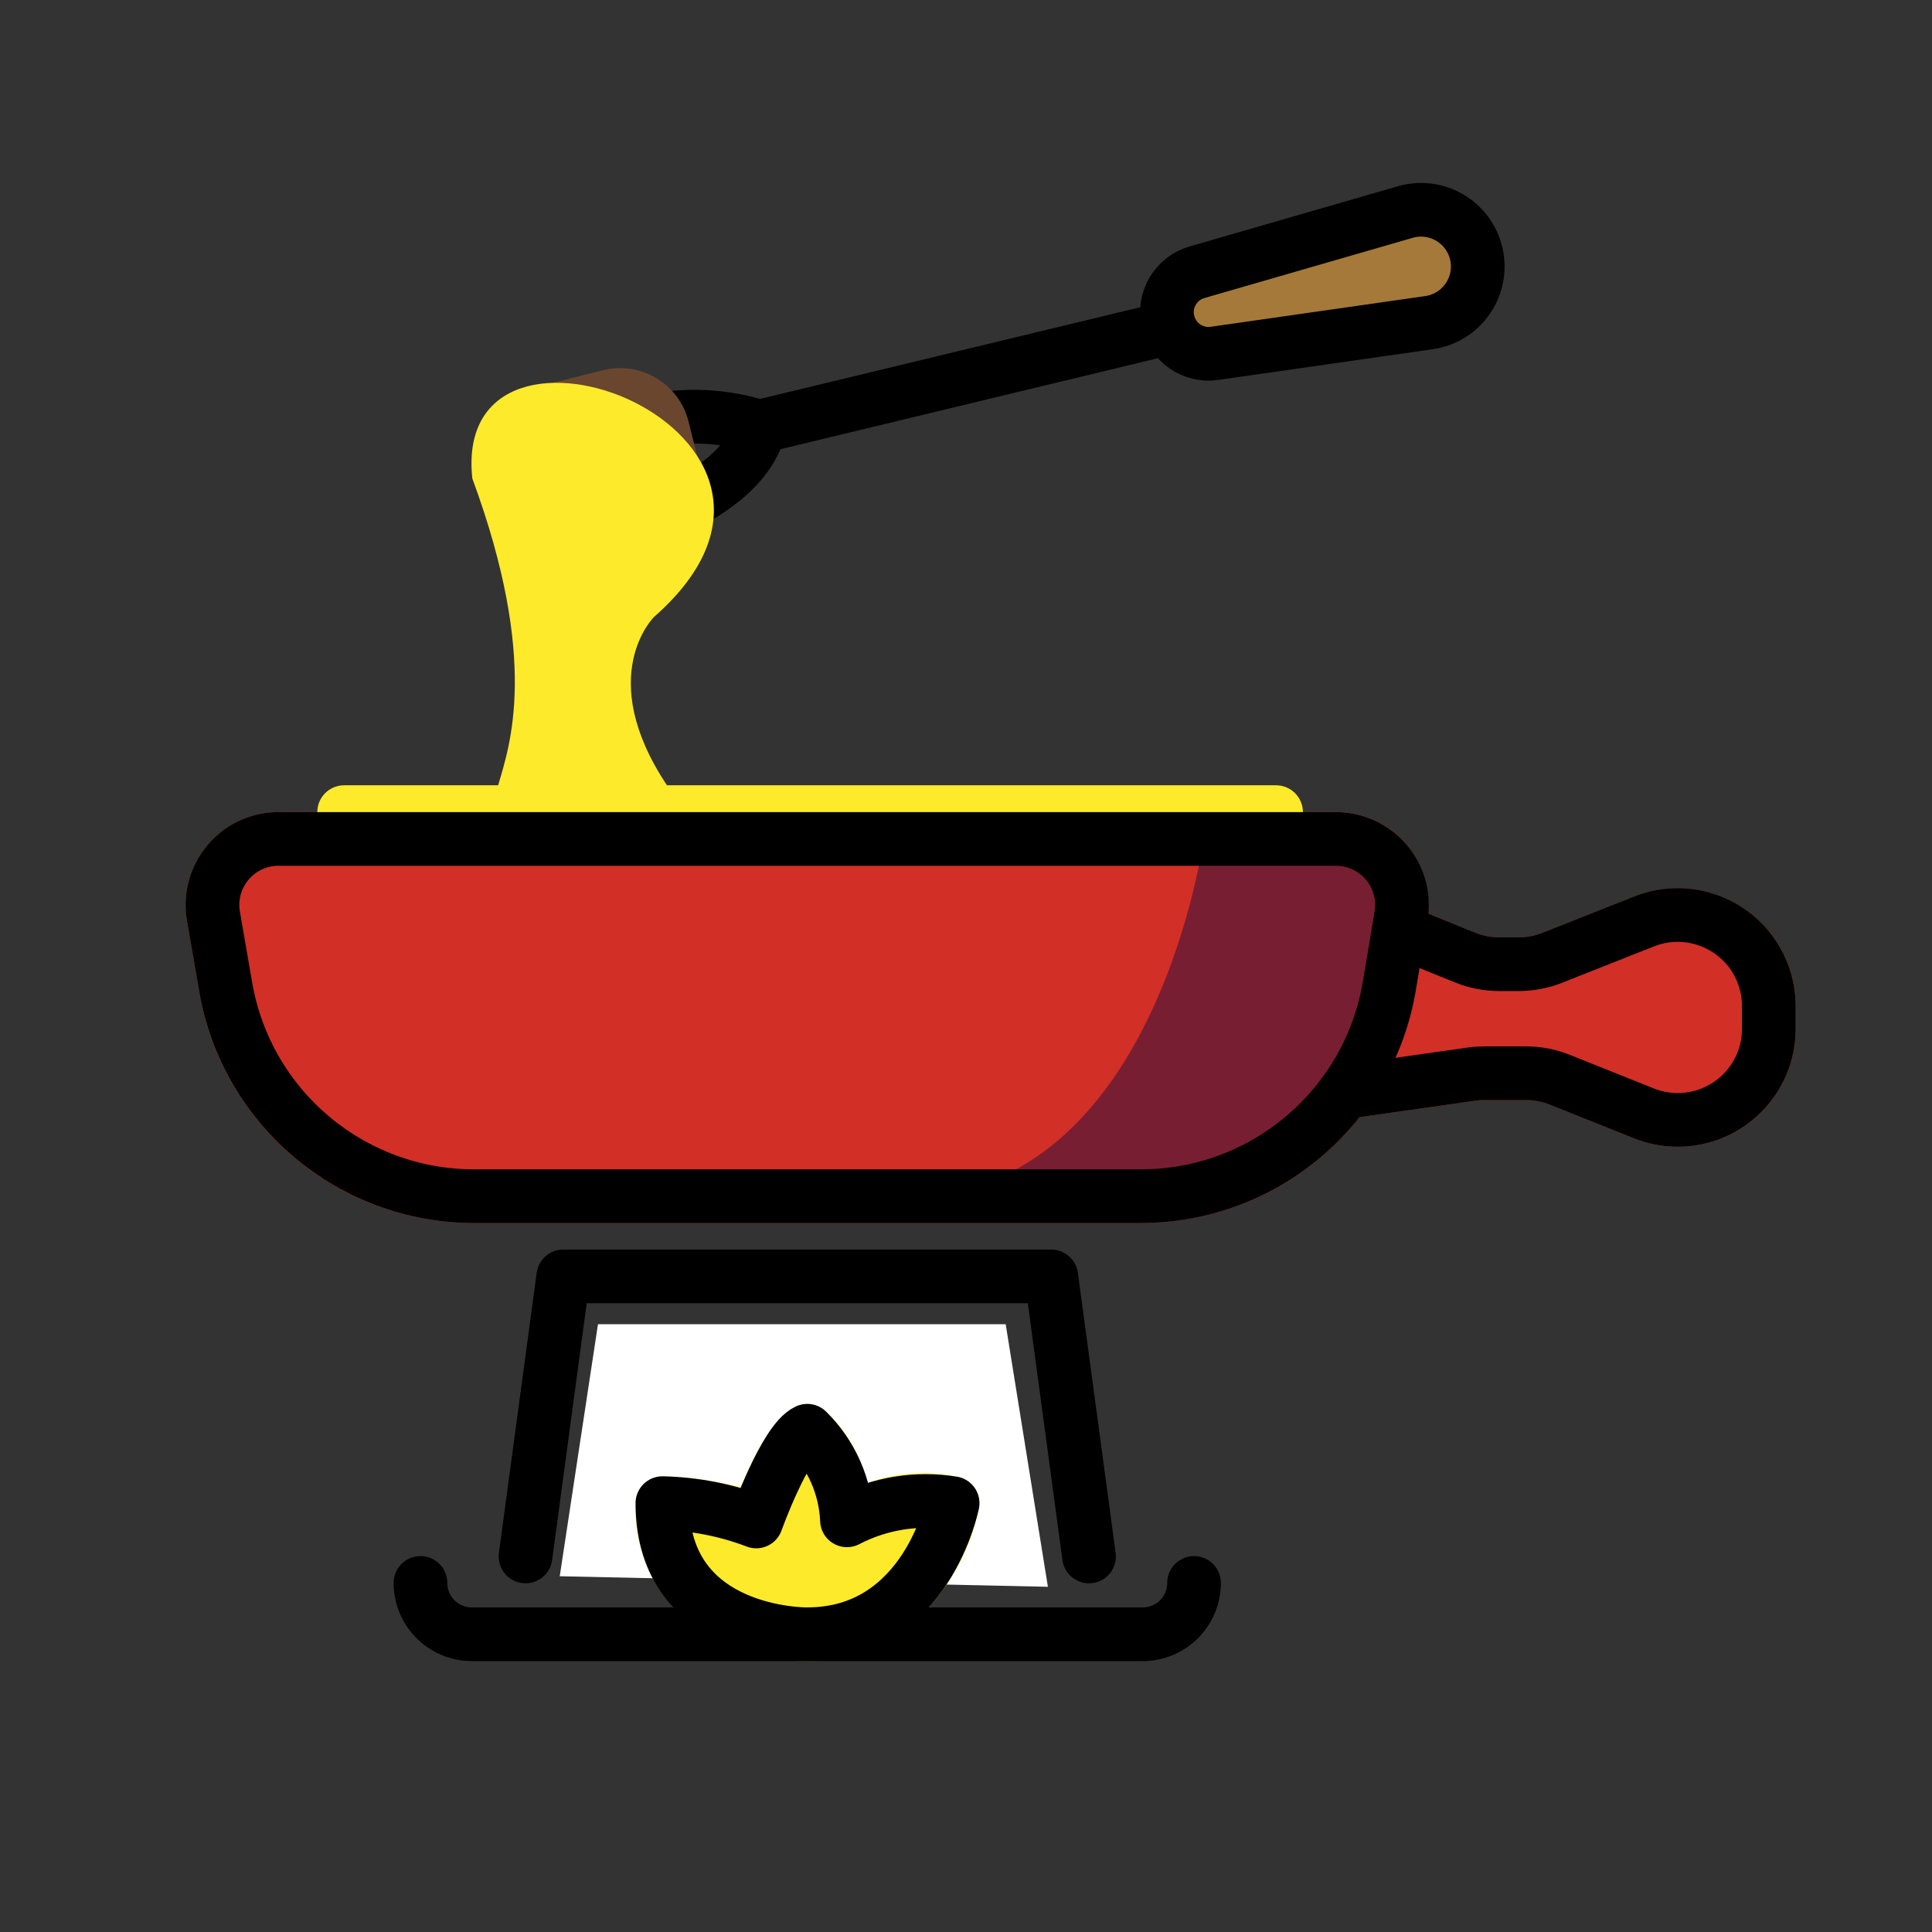 <svg id="emoji" viewBox="0 0 72 72" xmlns="http://www.w3.org/2000/svg">
  <rect x="0" y="0" width="72" height="72" fill="#333333" stroke="none"/>
  <g id="line-supplement">
    <path fill="none" stroke="#000" stroke-linecap="round" stroke-linejoin="round" stroke-width="2" d="m43.873,12.146l-15.572,3.755c-1.164-.367-2.396-.465-3.603-.286"/>
    <path fill="none" stroke="#000" stroke-linecap="round" stroke-linejoin="round" stroke-width="2" d="m25.428,18.825s2.488-1.081,2.874-2.924"/>
    <path fill="none" stroke="#000" stroke-linecap="round" stroke-linejoin="round" stroke-width="1.883" d="m19.948,15.419l2.774-.667c.869-.209,1.742.326,1.951,1.194l.694,2.883"/>
    <path fill="none" stroke="#000" stroke-linecap="round" stroke-linejoin="round" stroke-width="1.883" d="m19.948,15.419l2.774-.667c.869-.209,1.742.326,1.951,1.194l.694,2.883"/>
    <path fill="none" stroke="#000" stroke-linecap="round" stroke-linejoin="round" stroke-width="2" d="m19.269,30.292c2.218-5.212-.224-11.71-.224-11.71l-.292-1.212c-.209-.869.326-1.742,1.194-1.951,0,0,3.873-1.069,5.419,3.41.327.858-.07,1.823-.906,2.202l-.26.245c-1.033,1.229-3.561,4.633.171,9.21"/>
  </g>
  <g id="color">
    <polygon fill="#fff" points="20.86 58.742 22.285 49.35 37.479 49.35 39.052 59.135 20.86 58.742"/>
    <path fill="#d22f27" d="m64.994,33.862c-1.204-.819-2.735-.988-4.089-.451l-3.427,1.355c-.281.111-.58.168-.882.168h-.722c-.308-0-.614-.06-.9-.176l-1.758-.712c.193-1.886-1.18-3.571-3.066-3.764-.12-.012-.241-.018-.362-.018H10.381c-1.911-.001-3.46,1.548-3.461,3.459,0,.199.017.397.051.593l.458,2.646c.855,4.984,5.18,8.625,10.237,8.616h24.852c3.178.006,6.182-1.449,8.149-3.945l4.308-.613c.112-.016.225-.024.338-.024h1.557c.305-0.0.608.058.891.172l3.127,1.253c2.255.902,4.815-.194,5.718-2.45.208-.519.315-1.073.315-1.632v-.841c.001-1.457-.721-2.819-1.926-3.637Z"/>
    <path fill="#781e32" d="m44.856,31.265s-1.705,12.762-10.546,13.33h8.308s6.071-.568,7.502-4.295c0,0,4.758-8.036,0-9.036h-5.263Z"/>
    <path fill="#a57939" d="m43.754,13.624c-.529-.34-.9-.876-1.033-1.491h-.001c-.257-1.216.466-2.425,1.659-2.775l7.763-2.244c.782-.224,1.622-.115,2.321.301.692.423,1.183,1.109,1.361,1.9.341,1.583-.667,3.143-2.25,3.484-.067.014-.134.026-.201.036l-7.999,1.144c-.565.081-1.141-.045-1.62-.356Z"/>
    <path fill="#fcea2b" d="m30.072,61.904c-1.774-.011-3.485-.66-4.82-1.828-1.06-1.077-1.627-2.546-1.565-4.057-0-.27.109-.528.302-.716.199-.179.455-.28.723-.284.976.03,1.945.166,2.891.406.541-1.316,1.265-2.65,2.07-3.016.335-.151.726-.107,1.018.115.813.725,1.379,1.686,1.618,2.749,1.107-.4,2.306-.476,3.455-.22.505.138.819.642.719,1.156-.384,1.969-2.215,5.69-6.393,5.693l-.018 0Z"/>
    <path fill="#6a462f" d="m26.352,18.474l-.691-2.762c-.352-1.409-1.779-2.267-3.188-1.915-.001 0-.001 0-.002 0l-2.763.691c-1.409.354-2.265,1.781-1.915,3.191l.691,2.763c.352,1.409,1.78,2.266,3.189,1.914 0,0,.001-0.0.001-0l2.762-.691c1.409-.354,2.265-1.781,1.915-3.191Z"/>
    <path fill="#fcea2b" d="m47.554,29.265h-22.699c-2.715-4.08-.483-6.271-.483-6.271,7.849-6.895-7.585-12.749-6.77-5.163,2.513,6.814,1.388,9.976.962,11.434h-5.739c-.552,0-1,.448-1,1s.448,1,1,1h34.73c.552,0,1-.448,1-1s-.448-1-1-1h-.001Z"/>
  </g>
  <g id="line">
    <path fill="none" stroke="#000" stroke-linecap="round" stroke-linejoin="round" stroke-width="2" d="m10.381,31.265h39.406c1.359,0,2.461,1.102,2.461,2.461,0,.136-.011.272-.034.406l-.437,2.608c-.758,4.524-4.673,7.838-9.26,7.838h-24.852c-4.567-0-8.472-3.287-9.252-7.787l-.458-2.646c-.232-1.339.666-2.613,2.005-2.845.139-.024.279-.036.42-.036Z"/>
    <path fill="none" stroke="#000" stroke-linecap="round" stroke-linejoin="round" stroke-width="2" d="m52.123,34.682l2.476,1.003c.405.164.838.248,1.275.248h.722c.428,0,.852-.081,1.25-.238l3.426-1.356c1.744-.69,3.718.164,4.409,1.909.158.398.238.822.238,1.25v.84c0,1.876-1.521,3.397-3.397,3.397-.433,0-.862-.083-1.263-.244l-3.128-1.252c-.402-.161-.83-.243-1.263-.243h-1.556c-.16,0-.32.011-.479.034l-4.715.671"/>
    <path fill="none" stroke="#000" stroke-linecap="round" stroke-linejoin="round" stroke-width="2" d="m43.523,11.961h0c-.171-.796.303-1.589,1.085-1.815l7.763-2.244c1.121-.324,2.293.322,2.617,1.443.014.047.026.095.036.143h0c.245,1.141-.481,2.265-1.622,2.51-.048.01-.096.019-.144.026l-7.999,1.145c-.806.115-1.564-.412-1.735-1.208Z"/>
    <polyline fill="none" stroke="#000" stroke-linecap="round" stroke-linejoin="round" stroke-width="2" points="19.585 58.005 20.991 47.567 39.178 47.567 40.585 58.005"/>
    <path fill="none" stroke="#000" stroke-linecap="round" stroke-linejoin="round" stroke-width="2" d="m15.67,58.991h0c0,1.057.857,1.913,1.913,1.913h25.003c1.057,0,1.913-.857,1.913-1.913h0"/>
    <path fill="none" stroke="#000" stroke-linecap="round" stroke-linejoin="round" stroke-width="2" d="m30.085,60.904s-5.399.073-5.399-4.886c1.196.026,2.379.257,3.497.683,0,0,1.077-3.007,1.902-3.381.898.885,1.426,2.078,1.479,3.338,1.21-.63,2.59-.855,3.937-.64,0,0-.954,4.885-5.416,4.885Z"/>
  </g>
</svg>

